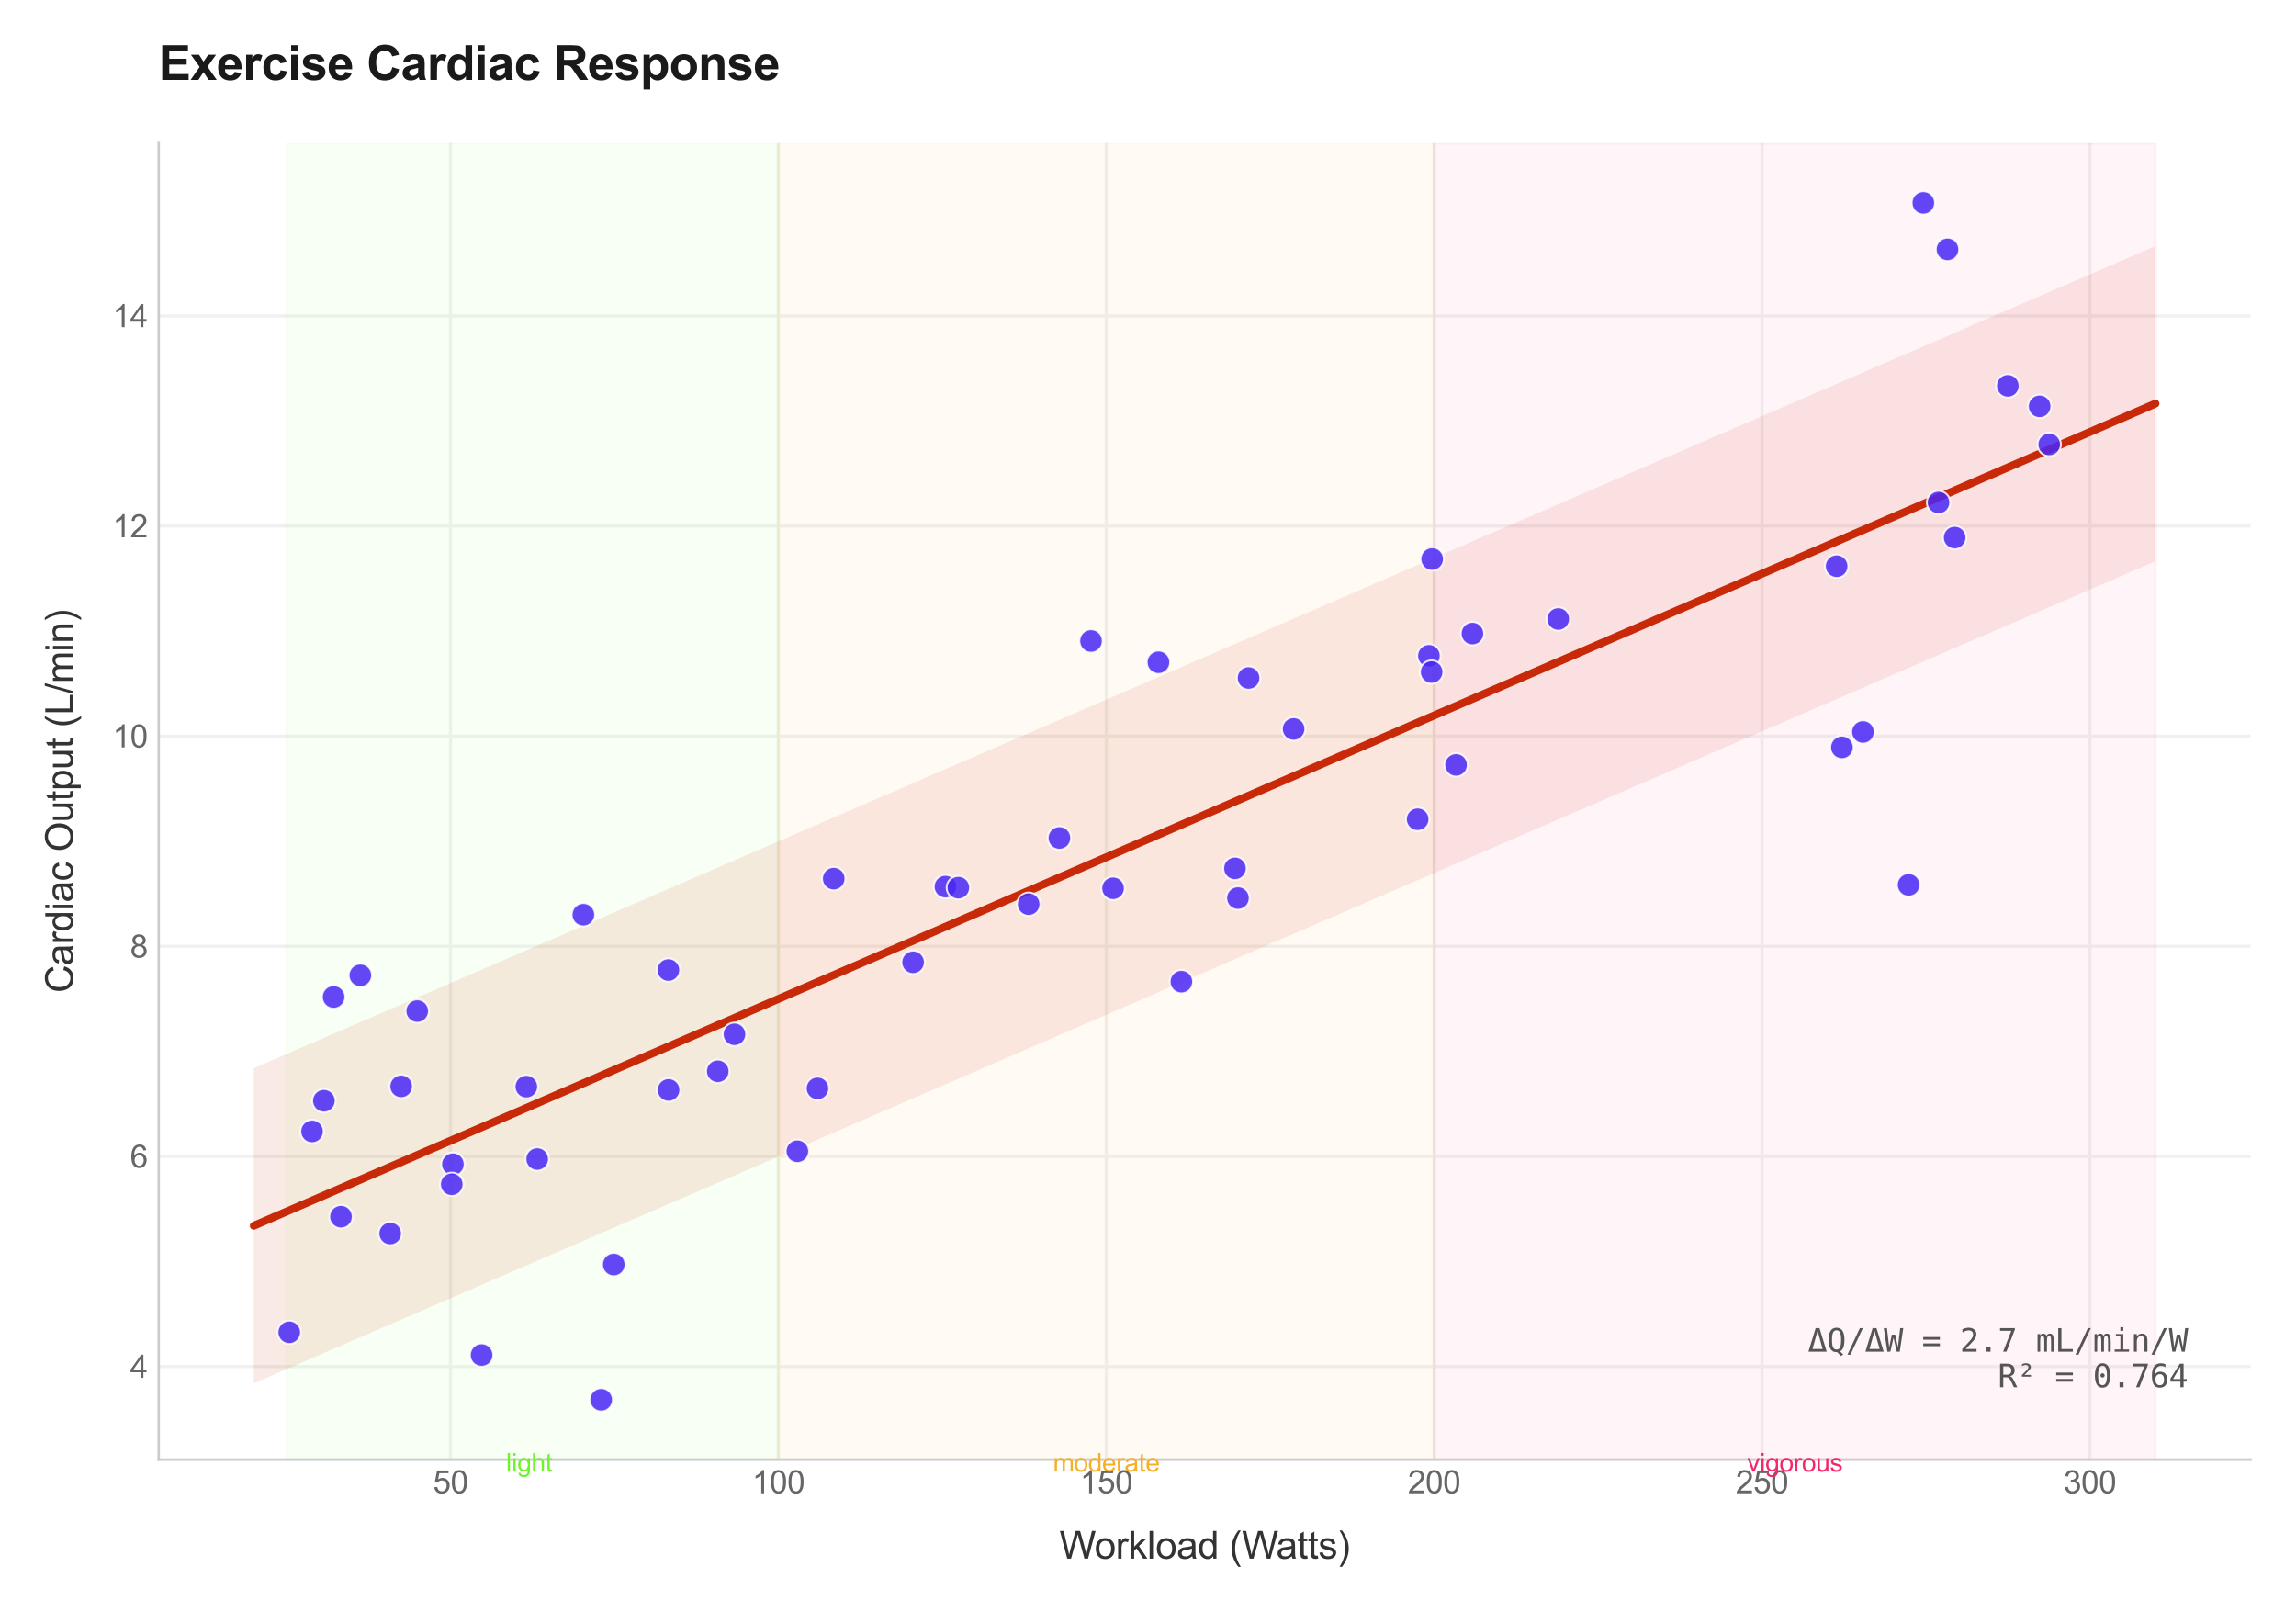<?xml version="1.0" encoding="utf-8" standalone="no"?>
<!DOCTYPE svg PUBLIC "-//W3C//DTD SVG 1.1//EN"
  "http://www.w3.org/Graphics/SVG/1.1/DTD/svg11.dtd">
<svg xmlns:xlink="http://www.w3.org/1999/xlink" viewBox="0 0 727.574 510.79" xmlns="http://www.w3.org/2000/svg" version="1.1">
 <defs>
  <style type="text/css">*{stroke-linejoin: round; stroke-linecap: butt}</style>
 </defs>
 <g id="figure_1">
  <g id="patch_1">
   <path d="M -0 510.79 
L 727.574 510.79 
L 727.574 0 
L -0 0 
z
" style="fill: #ffffff"/>
  </g>
  <g id="axes_1">
   <g id="patch_2">
    <path d="M 50.291 462.483 
L 713.174 462.483 
L 713.174 45.32 
L 50.291 45.32 
z
" style="fill: #ffffff"/>
   </g>
   <g id="matplotlib.axis_1">
    <g id="xtick_1">
     <g id="line2d_1">
      <path d="M 142.762 462.483 
L 142.762 45.32 
" clip-path="url(#p08e739975b)" style="fill: none; stroke: #f0f0f0; stroke-linecap: round"/>
     </g>
     <g id="text_1">
      <!-- 50 -->
      <g style="fill: #666666" transform="translate(137.201 473.141) scale(0.1 -0.1)">
       <defs>
        <path id="ArialMT-35" d="M 266 1200 
L 856 1250 
Q 922 819 1161 601 
Q 1400 384 1738 384 
Q 2144 384 2425 690 
Q 2706 997 2706 1503 
Q 2706 1984 2436 2262 
Q 2166 2541 1728 2541 
Q 1456 2541 1237 2417 
Q 1019 2294 894 2097 
L 366 2166 
L 809 4519 
L 3088 4519 
L 3088 3981 
L 1259 3981 
L 1013 2750 
Q 1425 3038 1878 3038 
Q 2478 3038 2890 2622 
Q 3303 2206 3303 1553 
Q 3303 931 2941 478 
Q 2500 -78 1738 -78 
Q 1113 -78 717 272 
Q 322 622 266 1200 
z
" transform="scale(0.016)"/>
        <path id="ArialMT-30" d="M 266 2259 
Q 266 3072 433 3567 
Q 600 4063 929 4331 
Q 1259 4600 1759 4600 
Q 2128 4600 2406 4451 
Q 2684 4303 2865 4023 
Q 3047 3744 3150 3342 
Q 3253 2941 3253 2259 
Q 3253 1453 3087 958 
Q 2922 463 2592 192 
Q 2263 -78 1759 -78 
Q 1097 -78 719 397 
Q 266 969 266 2259 
z
M 844 2259 
Q 844 1131 1108 757 
Q 1372 384 1759 384 
Q 2147 384 2411 759 
Q 2675 1134 2675 2259 
Q 2675 3391 2411 3762 
Q 2147 4134 1753 4134 
Q 1366 4134 1134 3806 
Q 844 3388 844 2259 
z
" transform="scale(0.016)"/>
       </defs>
       <use xlink:href="#ArialMT-35"/>
       <use xlink:href="#ArialMT-30" transform="translate(55.615 0)"/>
      </g>
     </g>
    </g>
    <g id="xtick_2">
     <g id="line2d_2">
      <path d="M 246.662 462.483 
L 246.662 45.32 
" clip-path="url(#p08e739975b)" style="fill: none; stroke: #f0f0f0; stroke-linecap: round"/>
     </g>
     <g id="text_2">
      <!-- 100 -->
      <g style="fill: #666666" transform="translate(238.321 473.141) scale(0.1 -0.1)">
       <defs>
        <path id="ArialMT-31" d="M 2384 0 
L 1822 0 
L 1822 3584 
Q 1619 3391 1289 3197 
Q 959 3003 697 2906 
L 697 3450 
Q 1169 3672 1522 3987 
Q 1875 4303 2022 4600 
L 2384 4600 
L 2384 0 
z
" transform="scale(0.016)"/>
       </defs>
       <use xlink:href="#ArialMT-31"/>
       <use xlink:href="#ArialMT-30" transform="translate(55.615 0)"/>
       <use xlink:href="#ArialMT-30" transform="translate(111.23 0)"/>
      </g>
     </g>
    </g>
    <g id="xtick_3">
     <g id="line2d_3">
      <path d="M 350.562 462.483 
L 350.562 45.32 
" clip-path="url(#p08e739975b)" style="fill: none; stroke: #f0f0f0; stroke-linecap: round"/>
     </g>
     <g id="text_3">
      <!-- 150 -->
      <g style="fill: #666666" transform="translate(342.221 473.141) scale(0.1 -0.1)">
       <use xlink:href="#ArialMT-31"/>
       <use xlink:href="#ArialMT-35" transform="translate(55.615 0)"/>
       <use xlink:href="#ArialMT-30" transform="translate(111.23 0)"/>
      </g>
     </g>
    </g>
    <g id="xtick_4">
     <g id="line2d_4">
      <path d="M 454.463 462.483 
L 454.463 45.32 
" clip-path="url(#p08e739975b)" style="fill: none; stroke: #f0f0f0; stroke-linecap: round"/>
     </g>
     <g id="text_4">
      <!-- 200 -->
      <g style="fill: #666666" transform="translate(446.121 473.141) scale(0.1 -0.1)">
       <defs>
        <path id="ArialMT-32" d="M 3222 541 
L 3222 0 
L 194 0 
Q 188 203 259 391 
Q 375 700 629 1000 
Q 884 1300 1366 1694 
Q 2113 2306 2375 2664 
Q 2638 3022 2638 3341 
Q 2638 3675 2398 3904 
Q 2159 4134 1775 4134 
Q 1369 4134 1125 3890 
Q 881 3647 878 3216 
L 300 3275 
Q 359 3922 746 4261 
Q 1134 4600 1788 4600 
Q 2447 4600 2831 4234 
Q 3216 3869 3216 3328 
Q 3216 3053 3103 2787 
Q 2991 2522 2730 2228 
Q 2469 1934 1863 1422 
Q 1356 997 1212 845 
Q 1069 694 975 541 
L 3222 541 
z
" transform="scale(0.016)"/>
       </defs>
       <use xlink:href="#ArialMT-32"/>
       <use xlink:href="#ArialMT-30" transform="translate(55.615 0)"/>
       <use xlink:href="#ArialMT-30" transform="translate(111.23 0)"/>
      </g>
     </g>
    </g>
    <g id="xtick_5">
     <g id="line2d_5">
      <path d="M 558.363 462.483 
L 558.363 45.32 
" clip-path="url(#p08e739975b)" style="fill: none; stroke: #f0f0f0; stroke-linecap: round"/>
     </g>
     <g id="text_5">
      <!-- 250 -->
      <g style="fill: #666666" transform="translate(550.022 473.141) scale(0.1 -0.1)">
       <use xlink:href="#ArialMT-32"/>
       <use xlink:href="#ArialMT-35" transform="translate(55.615 0)"/>
       <use xlink:href="#ArialMT-30" transform="translate(111.23 0)"/>
      </g>
     </g>
    </g>
    <g id="xtick_6">
     <g id="line2d_6">
      <path d="M 662.263 462.483 
L 662.263 45.32 
" clip-path="url(#p08e739975b)" style="fill: none; stroke: #f0f0f0; stroke-linecap: round"/>
     </g>
     <g id="text_6">
      <!-- 300 -->
      <g style="fill: #666666" transform="translate(653.922 473.141) scale(0.1 -0.1)">
       <defs>
        <path id="ArialMT-33" d="M 269 1209 
L 831 1284 
Q 928 806 1161 595 
Q 1394 384 1728 384 
Q 2125 384 2398 659 
Q 2672 934 2672 1341 
Q 2672 1728 2419 1979 
Q 2166 2231 1775 2231 
Q 1616 2231 1378 2169 
L 1441 2663 
Q 1497 2656 1531 2656 
Q 1891 2656 2178 2843 
Q 2466 3031 2466 3422 
Q 2466 3731 2256 3934 
Q 2047 4138 1716 4138 
Q 1388 4138 1169 3931 
Q 950 3725 888 3313 
L 325 3413 
Q 428 3978 793 4289 
Q 1159 4600 1703 4600 
Q 2078 4600 2393 4439 
Q 2709 4278 2876 4000 
Q 3044 3722 3044 3409 
Q 3044 3113 2884 2869 
Q 2725 2625 2413 2481 
Q 2819 2388 3044 2092 
Q 3269 1797 3269 1353 
Q 3269 753 2831 336 
Q 2394 -81 1725 -81 
Q 1122 -81 723 278 
Q 325 638 269 1209 
z
" transform="scale(0.016)"/>
       </defs>
       <use xlink:href="#ArialMT-33"/>
       <use xlink:href="#ArialMT-30" transform="translate(55.615 0)"/>
       <use xlink:href="#ArialMT-30" transform="translate(111.23 0)"/>
      </g>
     </g>
    </g>
    <g id="text_7">
     <!-- Workload (Watts) -->
     <g style="fill: #333333" transform="translate(335.726 493.864) scale(0.12 -0.12)">
      <defs>
       <path id="ArialMT-57" d="M 1294 0 
L 78 4581 
L 700 4581 
L 1397 1578 
Q 1509 1106 1591 641 
Q 1766 1375 1797 1488 
L 2669 4581 
L 3400 4581 
L 4056 2263 
Q 4303 1400 4413 641 
Q 4500 1075 4641 1638 
L 5359 4581 
L 5969 4581 
L 4713 0 
L 4128 0 
L 3163 3491 
Q 3041 3928 3019 4028 
Q 2947 3713 2884 3491 
L 1913 0 
L 1294 0 
z
" transform="scale(0.016)"/>
       <path id="ArialMT-6f" d="M 213 1659 
Q 213 2581 725 3025 
Q 1153 3394 1769 3394 
Q 2453 3394 2887 2945 
Q 3322 2497 3322 1706 
Q 3322 1066 3130 698 
Q 2938 331 2570 128 
Q 2203 -75 1769 -75 
Q 1072 -75 642 372 
Q 213 819 213 1659 
z
M 791 1659 
Q 791 1022 1069 705 
Q 1347 388 1769 388 
Q 2188 388 2466 706 
Q 2744 1025 2744 1678 
Q 2744 2294 2464 2611 
Q 2184 2928 1769 2928 
Q 1347 2928 1069 2612 
Q 791 2297 791 1659 
z
" transform="scale(0.016)"/>
       <path id="ArialMT-72" d="M 416 0 
L 416 3319 
L 922 3319 
L 922 2816 
Q 1116 3169 1280 3281 
Q 1444 3394 1641 3394 
Q 1925 3394 2219 3213 
L 2025 2691 
Q 1819 2813 1613 2813 
Q 1428 2813 1281 2702 
Q 1134 2591 1072 2394 
Q 978 2094 978 1738 
L 978 0 
L 416 0 
z
" transform="scale(0.016)"/>
       <path id="ArialMT-6b" d="M 425 0 
L 425 4581 
L 988 4581 
L 988 1969 
L 2319 3319 
L 3047 3319 
L 1778 2088 
L 3175 0 
L 2481 0 
L 1384 1697 
L 988 1316 
L 988 0 
L 425 0 
z
" transform="scale(0.016)"/>
       <path id="ArialMT-6c" d="M 409 0 
L 409 4581 
L 972 4581 
L 972 0 
L 409 0 
z
" transform="scale(0.016)"/>
       <path id="ArialMT-61" d="M 2588 409 
Q 2275 144 1986 34 
Q 1697 -75 1366 -75 
Q 819 -75 525 192 
Q 231 459 231 875 
Q 231 1119 342 1320 
Q 453 1522 633 1644 
Q 813 1766 1038 1828 
Q 1203 1872 1538 1913 
Q 2219 1994 2541 2106 
Q 2544 2222 2544 2253 
Q 2544 2597 2384 2738 
Q 2169 2928 1744 2928 
Q 1347 2928 1158 2789 
Q 969 2650 878 2297 
L 328 2372 
Q 403 2725 575 2942 
Q 747 3159 1072 3276 
Q 1397 3394 1825 3394 
Q 2250 3394 2515 3294 
Q 2781 3194 2906 3042 
Q 3031 2891 3081 2659 
Q 3109 2516 3109 2141 
L 3109 1391 
Q 3109 606 3145 398 
Q 3181 191 3288 0 
L 2700 0 
Q 2613 175 2588 409 
z
M 2541 1666 
Q 2234 1541 1622 1453 
Q 1275 1403 1131 1340 
Q 988 1278 909 1158 
Q 831 1038 831 891 
Q 831 666 1001 516 
Q 1172 366 1500 366 
Q 1825 366 2078 508 
Q 2331 650 2450 897 
Q 2541 1088 2541 1459 
L 2541 1666 
z
" transform="scale(0.016)"/>
       <path id="ArialMT-64" d="M 2575 0 
L 2575 419 
Q 2259 -75 1647 -75 
Q 1250 -75 917 144 
Q 584 363 401 755 
Q 219 1147 219 1656 
Q 219 2153 384 2558 
Q 550 2963 881 3178 
Q 1213 3394 1622 3394 
Q 1922 3394 2156 3267 
Q 2391 3141 2538 2938 
L 2538 4581 
L 3097 4581 
L 3097 0 
L 2575 0 
z
M 797 1656 
Q 797 1019 1065 703 
Q 1334 388 1700 388 
Q 2069 388 2326 689 
Q 2584 991 2584 1609 
Q 2584 2291 2321 2609 
Q 2059 2928 1675 2928 
Q 1300 2928 1048 2622 
Q 797 2316 797 1656 
z
" transform="scale(0.016)"/>
       <path id="ArialMT-20" transform="scale(0.016)"/>
       <path id="ArialMT-28" d="M 1497 -1347 
Q 1031 -759 709 28 
Q 388 816 388 1659 
Q 388 2403 628 3084 
Q 909 3875 1497 4659 
L 1900 4659 
Q 1522 4009 1400 3731 
Q 1209 3300 1100 2831 
Q 966 2247 966 1656 
Q 966 153 1900 -1347 
L 1497 -1347 
z
" transform="scale(0.016)"/>
       <path id="ArialMT-74" d="M 1650 503 
L 1731 6 
Q 1494 -44 1306 -44 
Q 1000 -44 831 53 
Q 663 150 594 308 
Q 525 466 525 972 
L 525 2881 
L 113 2881 
L 113 3319 
L 525 3319 
L 525 4141 
L 1084 4478 
L 1084 3319 
L 1650 3319 
L 1650 2881 
L 1084 2881 
L 1084 941 
Q 1084 700 1114 631 
Q 1144 563 1211 522 
Q 1278 481 1403 481 
Q 1497 481 1650 503 
z
" transform="scale(0.016)"/>
       <path id="ArialMT-73" d="M 197 991 
L 753 1078 
Q 800 744 1014 566 
Q 1228 388 1613 388 
Q 2000 388 2187 545 
Q 2375 703 2375 916 
Q 2375 1106 2209 1216 
Q 2094 1291 1634 1406 
Q 1016 1563 777 1677 
Q 538 1791 414 1992 
Q 291 2194 291 2438 
Q 291 2659 392 2848 
Q 494 3038 669 3163 
Q 800 3259 1026 3326 
Q 1253 3394 1513 3394 
Q 1903 3394 2198 3281 
Q 2494 3169 2634 2976 
Q 2775 2784 2828 2463 
L 2278 2388 
Q 2241 2644 2061 2787 
Q 1881 2931 1553 2931 
Q 1166 2931 1000 2803 
Q 834 2675 834 2503 
Q 834 2394 903 2306 
Q 972 2216 1119 2156 
Q 1203 2125 1616 2013 
Q 2213 1853 2448 1751 
Q 2684 1650 2818 1456 
Q 2953 1263 2953 975 
Q 2953 694 2789 445 
Q 2625 197 2315 61 
Q 2006 -75 1616 -75 
Q 969 -75 630 194 
Q 291 463 197 991 
z
" transform="scale(0.016)"/>
       <path id="ArialMT-29" d="M 791 -1347 
L 388 -1347 
Q 1322 153 1322 1656 
Q 1322 2244 1188 2822 
Q 1081 3291 891 3722 
Q 769 4003 388 4659 
L 791 4659 
Q 1378 3875 1659 3084 
Q 1900 2403 1900 1659 
Q 1900 816 1576 28 
Q 1253 -759 791 -1347 
z
" transform="scale(0.016)"/>
      </defs>
      <use xlink:href="#ArialMT-57"/>
      <use xlink:href="#ArialMT-6f" transform="translate(92.635 0)"/>
      <use xlink:href="#ArialMT-72" transform="translate(148.25 0)"/>
      <use xlink:href="#ArialMT-6b" transform="translate(181.551 0)"/>
      <use xlink:href="#ArialMT-6c" transform="translate(231.551 0)"/>
      <use xlink:href="#ArialMT-6f" transform="translate(253.768 0)"/>
      <use xlink:href="#ArialMT-61" transform="translate(309.383 0)"/>
      <use xlink:href="#ArialMT-64" transform="translate(364.998 0)"/>
      <use xlink:href="#ArialMT-20" transform="translate(420.613 0)"/>
      <use xlink:href="#ArialMT-28" transform="translate(448.396 0)"/>
      <use xlink:href="#ArialMT-57" transform="translate(481.697 0)"/>
      <use xlink:href="#ArialMT-61" transform="translate(572.332 0)"/>
      <use xlink:href="#ArialMT-74" transform="translate(627.947 0)"/>
      <use xlink:href="#ArialMT-74" transform="translate(655.73 0)"/>
      <use xlink:href="#ArialMT-73" transform="translate(683.514 0)"/>
      <use xlink:href="#ArialMT-29" transform="translate(733.514 0)"/>
     </g>
    </g>
   </g>
   <g id="matplotlib.axis_2">
    <g id="ytick_1">
     <g id="line2d_7">
      <path d="M 50.291 432.984 
L 713.174 432.984 
" clip-path="url(#p08e739975b)" style="fill: none; stroke: #f0f0f0; stroke-linecap: round"/>
     </g>
     <g id="text_8">
      <!-- 4 -->
      <g style="fill: #666666" transform="translate(41.23 436.563) scale(0.1 -0.1)">
       <defs>
        <path id="ArialMT-34" d="M 2069 0 
L 2069 1097 
L 81 1097 
L 81 1613 
L 2172 4581 
L 2631 4581 
L 2631 1613 
L 3250 1613 
L 3250 1097 
L 2631 1097 
L 2631 0 
L 2069 0 
z
M 2069 1613 
L 2069 3678 
L 634 1613 
L 2069 1613 
z
" transform="scale(0.016)"/>
       </defs>
       <use xlink:href="#ArialMT-34"/>
      </g>
     </g>
    </g>
    <g id="ytick_2">
     <g id="line2d_8">
      <path d="M 50.291 366.406 
L 713.174 366.406 
" clip-path="url(#p08e739975b)" style="fill: none; stroke: #f0f0f0; stroke-linecap: round"/>
     </g>
     <g id="text_9">
      <!-- 6 -->
      <g style="fill: #666666" transform="translate(41.23 369.985) scale(0.1 -0.1)">
       <defs>
        <path id="ArialMT-36" d="M 3184 3459 
L 2625 3416 
Q 2550 3747 2413 3897 
Q 2184 4138 1850 4138 
Q 1581 4138 1378 3988 
Q 1113 3794 959 3422 
Q 806 3050 800 2363 
Q 1003 2672 1297 2822 
Q 1591 2972 1913 2972 
Q 2475 2972 2870 2558 
Q 3266 2144 3266 1488 
Q 3266 1056 3080 686 
Q 2894 316 2569 119 
Q 2244 -78 1831 -78 
Q 1128 -78 684 439 
Q 241 956 241 2144 
Q 241 3472 731 4075 
Q 1159 4600 1884 4600 
Q 2425 4600 2770 4297 
Q 3116 3994 3184 3459 
z
M 888 1484 
Q 888 1194 1011 928 
Q 1134 663 1356 523 
Q 1578 384 1822 384 
Q 2178 384 2434 671 
Q 2691 959 2691 1453 
Q 2691 1928 2437 2201 
Q 2184 2475 1800 2475 
Q 1419 2475 1153 2201 
Q 888 1928 888 1484 
z
" transform="scale(0.016)"/>
       </defs>
       <use xlink:href="#ArialMT-36"/>
      </g>
     </g>
    </g>
    <g id="ytick_3">
     <g id="line2d_9">
      <path d="M 50.291 299.828 
L 713.174 299.828 
" clip-path="url(#p08e739975b)" style="fill: none; stroke: #f0f0f0; stroke-linecap: round"/>
     </g>
     <g id="text_10">
      <!-- 8 -->
      <g style="fill: #666666" transform="translate(41.23 303.407) scale(0.1 -0.1)">
       <defs>
        <path id="ArialMT-38" d="M 1131 2484 
Q 781 2613 612 2850 
Q 444 3088 444 3419 
Q 444 3919 803 4259 
Q 1163 4600 1759 4600 
Q 2359 4600 2725 4251 
Q 3091 3903 3091 3403 
Q 3091 3084 2923 2848 
Q 2756 2613 2416 2484 
Q 2838 2347 3058 2040 
Q 3278 1734 3278 1309 
Q 3278 722 2862 322 
Q 2447 -78 1769 -78 
Q 1091 -78 675 323 
Q 259 725 259 1325 
Q 259 1772 486 2073 
Q 713 2375 1131 2484 
z
M 1019 3438 
Q 1019 3113 1228 2906 
Q 1438 2700 1772 2700 
Q 2097 2700 2305 2904 
Q 2513 3109 2513 3406 
Q 2513 3716 2298 3927 
Q 2084 4138 1766 4138 
Q 1444 4138 1231 3931 
Q 1019 3725 1019 3438 
z
M 838 1322 
Q 838 1081 952 856 
Q 1066 631 1291 507 
Q 1516 384 1775 384 
Q 2178 384 2440 643 
Q 2703 903 2703 1303 
Q 2703 1709 2433 1975 
Q 2163 2241 1756 2241 
Q 1359 2241 1098 1978 
Q 838 1716 838 1322 
z
" transform="scale(0.016)"/>
       </defs>
       <use xlink:href="#ArialMT-38"/>
      </g>
     </g>
    </g>
    <g id="ytick_4">
     <g id="line2d_10">
      <path d="M 50.291 233.25 
L 713.174 233.25 
" clip-path="url(#p08e739975b)" style="fill: none; stroke: #f0f0f0; stroke-linecap: round"/>
     </g>
     <g id="text_11">
      <!-- 10 -->
      <g style="fill: #666666" transform="translate(35.669 236.829) scale(0.1 -0.1)">
       <use xlink:href="#ArialMT-31"/>
       <use xlink:href="#ArialMT-30" transform="translate(55.615 0)"/>
      </g>
     </g>
    </g>
    <g id="ytick_5">
     <g id="line2d_11">
      <path d="M 50.291 166.672 
L 713.174 166.672 
" clip-path="url(#p08e739975b)" style="fill: none; stroke: #f0f0f0; stroke-linecap: round"/>
     </g>
     <g id="text_12">
      <!-- 12 -->
      <g style="fill: #666666" transform="translate(35.669 170.251) scale(0.1 -0.1)">
       <use xlink:href="#ArialMT-31"/>
       <use xlink:href="#ArialMT-32" transform="translate(55.615 0)"/>
      </g>
     </g>
    </g>
    <g id="ytick_6">
     <g id="line2d_12">
      <path d="M 50.291 100.094 
L 713.174 100.094 
" clip-path="url(#p08e739975b)" style="fill: none; stroke: #f0f0f0; stroke-linecap: round"/>
     </g>
     <g id="text_13">
      <!-- 14 -->
      <g style="fill: #666666" transform="translate(35.669 103.673) scale(0.1 -0.1)">
       <use xlink:href="#ArialMT-31"/>
       <use xlink:href="#ArialMT-34" transform="translate(55.615 0)"/>
      </g>
     </g>
    </g>
    <g id="text_14">
     <!-- Cardiac Output (L/min) -->
     <g style="fill: #333333" transform="translate(23.143 314.586) rotate(-90) scale(0.12 -0.12)">
      <defs>
       <path id="ArialMT-43" d="M 3763 1606 
L 4369 1453 
Q 4178 706 3683 314 
Q 3188 -78 2472 -78 
Q 1731 -78 1267 223 
Q 803 525 561 1097 
Q 319 1669 319 2325 
Q 319 3041 592 3573 
Q 866 4106 1370 4382 
Q 1875 4659 2481 4659 
Q 3169 4659 3637 4309 
Q 4106 3959 4291 3325 
L 3694 3184 
Q 3534 3684 3231 3912 
Q 2928 4141 2469 4141 
Q 1941 4141 1586 3887 
Q 1231 3634 1087 3207 
Q 944 2781 944 2328 
Q 944 1744 1114 1308 
Q 1284 872 1643 656 
Q 2003 441 2422 441 
Q 2931 441 3284 734 
Q 3638 1028 3763 1606 
z
" transform="scale(0.016)"/>
       <path id="ArialMT-69" d="M 425 3934 
L 425 4581 
L 988 4581 
L 988 3934 
L 425 3934 
z
M 425 0 
L 425 3319 
L 988 3319 
L 988 0 
L 425 0 
z
" transform="scale(0.016)"/>
       <path id="ArialMT-63" d="M 2588 1216 
L 3141 1144 
Q 3050 572 2676 248 
Q 2303 -75 1759 -75 
Q 1078 -75 664 370 
Q 250 816 250 1647 
Q 250 2184 428 2587 
Q 606 2991 970 3192 
Q 1334 3394 1763 3394 
Q 2303 3394 2647 3120 
Q 2991 2847 3088 2344 
L 2541 2259 
Q 2463 2594 2264 2762 
Q 2066 2931 1784 2931 
Q 1359 2931 1093 2626 
Q 828 2322 828 1663 
Q 828 994 1084 691 
Q 1341 388 1753 388 
Q 2084 388 2306 591 
Q 2528 794 2588 1216 
z
" transform="scale(0.016)"/>
       <path id="ArialMT-4f" d="M 309 2231 
Q 309 3372 921 4017 
Q 1534 4663 2503 4663 
Q 3138 4663 3647 4359 
Q 4156 4056 4423 3514 
Q 4691 2972 4691 2284 
Q 4691 1588 4409 1038 
Q 4128 488 3612 205 
Q 3097 -78 2500 -78 
Q 1853 -78 1343 234 
Q 834 547 571 1087 
Q 309 1628 309 2231 
z
M 934 2222 
Q 934 1394 1379 917 
Q 1825 441 2497 441 
Q 3181 441 3623 922 
Q 4066 1403 4066 2288 
Q 4066 2847 3877 3264 
Q 3688 3681 3323 3911 
Q 2959 4141 2506 4141 
Q 1863 4141 1398 3698 
Q 934 3256 934 2222 
z
" transform="scale(0.016)"/>
       <path id="ArialMT-75" d="M 2597 0 
L 2597 488 
Q 2209 -75 1544 -75 
Q 1250 -75 995 37 
Q 741 150 617 320 
Q 494 491 444 738 
Q 409 903 409 1263 
L 409 3319 
L 972 3319 
L 972 1478 
Q 972 1038 1006 884 
Q 1059 663 1231 536 
Q 1403 409 1656 409 
Q 1909 409 2131 539 
Q 2353 669 2445 892 
Q 2538 1116 2538 1541 
L 2538 3319 
L 3100 3319 
L 3100 0 
L 2597 0 
z
" transform="scale(0.016)"/>
       <path id="ArialMT-70" d="M 422 -1272 
L 422 3319 
L 934 3319 
L 934 2888 
Q 1116 3141 1344 3267 
Q 1572 3394 1897 3394 
Q 2322 3394 2647 3175 
Q 2972 2956 3137 2557 
Q 3303 2159 3303 1684 
Q 3303 1175 3120 767 
Q 2938 359 2589 142 
Q 2241 -75 1856 -75 
Q 1575 -75 1351 44 
Q 1128 163 984 344 
L 984 -1272 
L 422 -1272 
z
M 931 1641 
Q 931 1000 1190 694 
Q 1450 388 1819 388 
Q 2194 388 2461 705 
Q 2728 1022 2728 1688 
Q 2728 2322 2467 2637 
Q 2206 2953 1844 2953 
Q 1484 2953 1207 2617 
Q 931 2281 931 1641 
z
" transform="scale(0.016)"/>
       <path id="ArialMT-4c" d="M 469 0 
L 469 4581 
L 1075 4581 
L 1075 541 
L 3331 541 
L 3331 0 
L 469 0 
z
" transform="scale(0.016)"/>
       <path id="ArialMT-2f" d="M 0 -78 
L 1328 4659 
L 1778 4659 
L 453 -78 
L 0 -78 
z
" transform="scale(0.016)"/>
       <path id="ArialMT-6d" d="M 422 0 
L 422 3319 
L 925 3319 
L 925 2853 
Q 1081 3097 1340 3245 
Q 1600 3394 1931 3394 
Q 2300 3394 2536 3241 
Q 2772 3088 2869 2813 
Q 3263 3394 3894 3394 
Q 4388 3394 4653 3120 
Q 4919 2847 4919 2278 
L 4919 0 
L 4359 0 
L 4359 2091 
Q 4359 2428 4304 2576 
Q 4250 2725 4106 2815 
Q 3963 2906 3769 2906 
Q 3419 2906 3187 2673 
Q 2956 2441 2956 1928 
L 2956 0 
L 2394 0 
L 2394 2156 
Q 2394 2531 2256 2718 
Q 2119 2906 1806 2906 
Q 1569 2906 1367 2781 
Q 1166 2656 1075 2415 
Q 984 2175 984 1722 
L 984 0 
L 422 0 
z
" transform="scale(0.016)"/>
       <path id="ArialMT-6e" d="M 422 0 
L 422 3319 
L 928 3319 
L 928 2847 
Q 1294 3394 1984 3394 
Q 2284 3394 2536 3286 
Q 2788 3178 2913 3003 
Q 3038 2828 3088 2588 
Q 3119 2431 3119 2041 
L 3119 0 
L 2556 0 
L 2556 2019 
Q 2556 2363 2490 2533 
Q 2425 2703 2258 2804 
Q 2091 2906 1866 2906 
Q 1506 2906 1245 2678 
Q 984 2450 984 1813 
L 984 0 
L 422 0 
z
" transform="scale(0.016)"/>
      </defs>
      <use xlink:href="#ArialMT-43"/>
      <use xlink:href="#ArialMT-61" transform="translate(72.217 0)"/>
      <use xlink:href="#ArialMT-72" transform="translate(127.832 0)"/>
      <use xlink:href="#ArialMT-64" transform="translate(161.133 0)"/>
      <use xlink:href="#ArialMT-69" transform="translate(216.748 0)"/>
      <use xlink:href="#ArialMT-61" transform="translate(238.965 0)"/>
      <use xlink:href="#ArialMT-63" transform="translate(294.58 0)"/>
      <use xlink:href="#ArialMT-20" transform="translate(344.58 0)"/>
      <use xlink:href="#ArialMT-4f" transform="translate(372.363 0)"/>
      <use xlink:href="#ArialMT-75" transform="translate(450.146 0)"/>
      <use xlink:href="#ArialMT-74" transform="translate(505.762 0)"/>
      <use xlink:href="#ArialMT-70" transform="translate(533.545 0)"/>
      <use xlink:href="#ArialMT-75" transform="translate(589.16 0)"/>
      <use xlink:href="#ArialMT-74" transform="translate(644.775 0)"/>
      <use xlink:href="#ArialMT-20" transform="translate(672.559 0)"/>
      <use xlink:href="#ArialMT-28" transform="translate(700.342 0)"/>
      <use xlink:href="#ArialMT-4c" transform="translate(733.643 0)"/>
      <use xlink:href="#ArialMT-2f" transform="translate(789.258 0)"/>
      <use xlink:href="#ArialMT-6d" transform="translate(817.041 0)"/>
      <use xlink:href="#ArialMT-69" transform="translate(900.342 0)"/>
      <use xlink:href="#ArialMT-6e" transform="translate(922.559 0)"/>
      <use xlink:href="#ArialMT-29" transform="translate(978.174 0)"/>
     </g>
    </g>
   </g>
   <g id="patch_3">
    <path d="M 90.812 462.483 
L 246.662 462.483 
L 246.662 45.32 
L 90.812 45.32 
z
" clip-path="url(#p08e739975b)" style="fill: #6cf527; opacity: 0.05; stroke: #6cf527; stroke-linejoin: miter"/>
   </g>
   <g id="patch_4">
    <path d="M 246.662 462.483 
L 454.463 462.483 
L 454.463 45.32 
L 246.662 45.32 
z
" clip-path="url(#p08e739975b)" style="fill: #f5b027; opacity: 0.05; stroke: #f5b027; stroke-linejoin: miter"/>
   </g>
   <g id="patch_5">
    <path d="M 454.463 462.483 
L 683.043 462.483 
L 683.043 45.32 
L 454.463 45.32 
z
" clip-path="url(#p08e739975b)" style="fill: #f5276c; opacity: 0.05; stroke: #f5276c; stroke-linejoin: miter"/>
   </g>
   <g id="FillBetweenPolyCollection_1">
    <defs>
     <path id="m111c01f9ea" d="M 80.422 -172.353 
L 80.422 -72.486 
L 86.509 -75.117 
L 92.596 -77.748 
L 98.683 -80.379 
L 104.77 -83.01 
L 110.857 -85.642 
L 116.944 -88.273 
L 123.031 -90.904 
L 129.118 -93.535 
L 135.205 -96.166 
L 141.293 -98.798 
L 147.38 -101.429 
L 153.467 -104.06 
L 159.554 -106.691 
L 165.641 -109.322 
L 171.728 -111.953 
L 177.815 -114.585 
L 183.902 -117.216 
L 189.989 -119.847 
L 196.076 -122.478 
L 202.163 -125.109 
L 208.251 -127.741 
L 214.338 -130.372 
L 220.425 -133.003 
L 226.512 -135.634 
L 232.599 -138.265 
L 238.686 -140.897 
L 244.773 -143.528 
L 250.86 -146.159 
L 256.947 -148.79 
L 263.034 -151.421 
L 269.121 -154.052 
L 275.208 -156.684 
L 281.296 -159.315 
L 287.383 -161.946 
L 293.47 -164.577 
L 299.557 -167.208 
L 305.644 -169.84 
L 311.731 -172.471 
L 317.818 -175.102 
L 323.905 -177.733 
L 329.992 -180.364 
L 336.079 -182.996 
L 342.166 -185.627 
L 348.254 -188.258 
L 354.341 -190.889 
L 360.428 -193.52 
L 366.515 -196.152 
L 372.602 -198.783 
L 378.689 -201.414 
L 384.776 -204.045 
L 390.863 -206.676 
L 396.95 -209.307 
L 403.037 -211.939 
L 409.124 -214.57 
L 415.211 -217.201 
L 421.299 -219.832 
L 427.386 -222.463 
L 433.473 -225.095 
L 439.56 -227.726 
L 445.647 -230.357 
L 451.734 -232.988 
L 457.821 -235.619 
L 463.908 -238.251 
L 469.995 -240.882 
L 476.082 -243.513 
L 482.169 -246.144 
L 488.257 -248.775 
L 494.344 -251.406 
L 500.431 -254.038 
L 506.518 -256.669 
L 512.605 -259.3 
L 518.692 -261.931 
L 524.779 -264.562 
L 530.866 -267.194 
L 536.953 -269.825 
L 543.04 -272.456 
L 549.127 -275.087 
L 555.214 -277.718 
L 561.302 -280.35 
L 567.389 -282.981 
L 573.476 -285.612 
L 579.563 -288.243 
L 585.65 -290.874 
L 591.737 -293.506 
L 597.824 -296.137 
L 603.911 -298.768 
L 609.998 -301.399 
L 616.085 -304.03 
L 622.172 -306.661 
L 628.26 -309.293 
L 634.347 -311.924 
L 640.434 -314.555 
L 646.521 -317.186 
L 652.608 -319.817 
L 658.695 -322.449 
L 664.782 -325.08 
L 670.869 -327.711 
L 676.956 -330.342 
L 683.043 -332.973 
L 683.043 -432.84 
L 683.043 -432.84 
L 676.956 -430.209 
L 670.869 -427.578 
L 664.782 -424.947 
L 658.695 -422.316 
L 652.608 -419.684 
L 646.521 -417.053 
L 640.434 -414.422 
L 634.347 -411.791 
L 628.26 -409.16 
L 622.172 -406.528 
L 616.085 -403.897 
L 609.998 -401.266 
L 603.911 -398.635 
L 597.824 -396.004 
L 591.737 -393.372 
L 585.65 -390.741 
L 579.563 -388.11 
L 573.476 -385.479 
L 567.389 -382.848 
L 561.302 -380.217 
L 555.214 -377.585 
L 549.127 -374.954 
L 543.04 -372.323 
L 536.953 -369.692 
L 530.866 -367.061 
L 524.779 -364.429 
L 518.692 -361.798 
L 512.605 -359.167 
L 506.518 -356.536 
L 500.431 -353.905 
L 494.344 -351.273 
L 488.257 -348.642 
L 482.169 -346.011 
L 476.082 -343.38 
L 469.995 -340.749 
L 463.908 -338.118 
L 457.821 -335.486 
L 451.734 -332.855 
L 445.647 -330.224 
L 439.56 -327.593 
L 433.473 -324.962 
L 427.386 -322.33 
L 421.299 -319.699 
L 415.211 -317.068 
L 409.124 -314.437 
L 403.037 -311.806 
L 396.95 -309.174 
L 390.863 -306.543 
L 384.776 -303.912 
L 378.689 -301.281 
L 372.602 -298.65 
L 366.515 -296.018 
L 360.428 -293.387 
L 354.341 -290.756 
L 348.254 -288.125 
L 342.166 -285.494 
L 336.079 -282.863 
L 329.992 -280.231 
L 323.905 -277.6 
L 317.818 -274.969 
L 311.731 -272.338 
L 305.644 -269.707 
L 299.557 -267.075 
L 293.47 -264.444 
L 287.383 -261.813 
L 281.296 -259.182 
L 275.208 -256.551 
L 269.121 -253.919 
L 263.034 -251.288 
L 256.947 -248.657 
L 250.86 -246.026 
L 244.773 -243.395 
L 238.686 -240.764 
L 232.599 -238.132 
L 226.512 -235.501 
L 220.425 -232.87 
L 214.338 -230.239 
L 208.251 -227.608 
L 202.163 -224.976 
L 196.076 -222.345 
L 189.989 -219.714 
L 183.902 -217.083 
L 177.815 -214.452 
L 171.728 -211.82 
L 165.641 -209.189 
L 159.554 -206.558 
L 153.467 -203.927 
L 147.38 -201.296 
L 141.293 -198.665 
L 135.205 -196.033 
L 129.118 -193.402 
L 123.031 -190.771 
L 116.944 -188.14 
L 110.857 -185.509 
L 104.77 -182.877 
L 98.683 -180.246 
L 92.596 -177.615 
L 86.509 -174.984 
L 80.422 -172.353 
z
"/>
    </defs>
    <g clip-path="url(#p08e739975b)">
     <use xlink:href="#m111c01f9ea" x="0" y="510.79" style="fill: #c82909; fill-opacity: 0.1"/>
    </g>
   </g>
   <g id="patch_6">
    <path d="M 50.291 462.483 
L 50.291 45.32 
" style="fill: none; stroke: #cccccc; stroke-width: 0.8; stroke-linejoin: miter; stroke-linecap: square"/>
   </g>
   <g id="patch_7">
    <path d="M 50.291 462.483 
L 713.174 462.483 
" style="fill: none; stroke: #cccccc; stroke-width: 0.8; stroke-linejoin: miter; stroke-linecap: square"/>
   </g>
   <g id="text_15">
    <!-- light -->
    <g style="fill: #6cf527" transform="translate(160.36 466.273) scale(0.08 -0.08)">
     <defs>
      <path id="ArialMT-67" d="M 319 -275 
L 866 -356 
Q 900 -609 1056 -725 
Q 1266 -881 1628 -881 
Q 2019 -881 2231 -725 
Q 2444 -569 2519 -288 
Q 2563 -116 2559 434 
Q 2191 0 1641 0 
Q 956 0 581 494 
Q 206 988 206 1678 
Q 206 2153 378 2554 
Q 550 2956 876 3175 
Q 1203 3394 1644 3394 
Q 2231 3394 2613 2919 
L 2613 3319 
L 3131 3319 
L 3131 450 
Q 3131 -325 2973 -648 
Q 2816 -972 2473 -1159 
Q 2131 -1347 1631 -1347 
Q 1038 -1347 672 -1080 
Q 306 -813 319 -275 
z
M 784 1719 
Q 784 1066 1043 766 
Q 1303 466 1694 466 
Q 2081 466 2343 764 
Q 2606 1063 2606 1700 
Q 2606 2309 2336 2618 
Q 2066 2928 1684 2928 
Q 1309 2928 1046 2623 
Q 784 2319 784 1719 
z
" transform="scale(0.016)"/>
      <path id="ArialMT-68" d="M 422 0 
L 422 4581 
L 984 4581 
L 984 2938 
Q 1378 3394 1978 3394 
Q 2347 3394 2619 3248 
Q 2891 3103 3008 2847 
Q 3125 2591 3125 2103 
L 3125 0 
L 2563 0 
L 2563 2103 
Q 2563 2525 2380 2717 
Q 2197 2909 1863 2909 
Q 1613 2909 1392 2779 
Q 1172 2650 1078 2428 
Q 984 2206 984 1816 
L 984 0 
L 422 0 
z
" transform="scale(0.016)"/>
     </defs>
     <use xlink:href="#ArialMT-6c"/>
     <use xlink:href="#ArialMT-69" transform="translate(22.217 0)"/>
     <use xlink:href="#ArialMT-67" transform="translate(44.434 0)"/>
     <use xlink:href="#ArialMT-68" transform="translate(100.049 0)"/>
     <use xlink:href="#ArialMT-74" transform="translate(155.664 0)"/>
    </g>
   </g>
   <g id="text_16">
    <!-- moderate -->
    <g style="fill: #f5b027" transform="translate(333.666 466.273) scale(0.08 -0.08)">
     <defs>
      <path id="ArialMT-65" d="M 2694 1069 
L 3275 997 
Q 3138 488 2766 206 
Q 2394 -75 1816 -75 
Q 1088 -75 661 373 
Q 234 822 234 1631 
Q 234 2469 665 2931 
Q 1097 3394 1784 3394 
Q 2450 3394 2872 2941 
Q 3294 2488 3294 1666 
Q 3294 1616 3291 1516 
L 816 1516 
Q 847 969 1125 678 
Q 1403 388 1819 388 
Q 2128 388 2347 550 
Q 2566 713 2694 1069 
z
M 847 1978 
L 2700 1978 
Q 2663 2397 2488 2606 
Q 2219 2931 1791 2931 
Q 1403 2931 1139 2672 
Q 875 2413 847 1978 
z
" transform="scale(0.016)"/>
     </defs>
     <use xlink:href="#ArialMT-6d"/>
     <use xlink:href="#ArialMT-6f" transform="translate(83.301 0)"/>
     <use xlink:href="#ArialMT-64" transform="translate(138.916 0)"/>
     <use xlink:href="#ArialMT-65" transform="translate(194.531 0)"/>
     <use xlink:href="#ArialMT-72" transform="translate(250.146 0)"/>
     <use xlink:href="#ArialMT-61" transform="translate(283.447 0)"/>
     <use xlink:href="#ArialMT-74" transform="translate(339.062 0)"/>
     <use xlink:href="#ArialMT-65" transform="translate(366.846 0)"/>
    </g>
   </g>
   <g id="text_17">
    <!-- vigorous -->
    <g style="fill: #f5276c" transform="translate(553.635 466.273) scale(0.08 -0.08)">
     <defs>
      <path id="ArialMT-76" d="M 1344 0 
L 81 3319 
L 675 3319 
L 1388 1331 
Q 1503 1009 1600 663 
Q 1675 925 1809 1294 
L 2547 3319 
L 3125 3319 
L 1869 0 
L 1344 0 
z
" transform="scale(0.016)"/>
     </defs>
     <use xlink:href="#ArialMT-76"/>
     <use xlink:href="#ArialMT-69" transform="translate(50 0)"/>
     <use xlink:href="#ArialMT-67" transform="translate(72.217 0)"/>
     <use xlink:href="#ArialMT-6f" transform="translate(127.832 0)"/>
     <use xlink:href="#ArialMT-72" transform="translate(183.447 0)"/>
     <use xlink:href="#ArialMT-6f" transform="translate(216.748 0)"/>
     <use xlink:href="#ArialMT-75" transform="translate(272.363 0)"/>
     <use xlink:href="#ArialMT-73" transform="translate(327.979 0)"/>
    </g>
   </g>
   <g id="line2d_13">
    <path d="M 80.422 388.371 
L 86.509 385.74 
L 92.596 383.108 
L 98.683 380.477 
L 104.77 377.846 
L 110.857 375.215 
L 116.944 372.584 
L 123.031 369.952 
L 129.118 367.321 
L 135.205 364.69 
L 141.293 362.059 
L 147.38 359.428 
L 153.467 356.796 
L 159.554 354.165 
L 165.641 351.534 
L 171.728 348.903 
L 177.815 346.272 
L 183.902 343.641 
L 189.989 341.009 
L 196.076 338.378 
L 202.163 335.747 
L 208.251 333.116 
L 214.338 330.485 
L 220.425 327.853 
L 226.512 325.222 
L 232.599 322.591 
L 238.686 319.96 
L 244.773 317.329 
L 250.86 314.697 
L 256.947 312.066 
L 263.034 309.435 
L 269.121 306.804 
L 275.208 304.173 
L 281.296 301.541 
L 287.383 298.91 
L 293.47 296.279 
L 299.557 293.648 
L 305.644 291.017 
L 311.731 288.386 
L 317.818 285.754 
L 323.905 283.123 
L 329.992 280.492 
L 336.079 277.861 
L 342.166 275.23 
L 348.254 272.598 
L 354.341 269.967 
L 360.428 267.336 
L 366.515 264.705 
L 372.602 262.074 
L 378.689 259.442 
L 384.776 256.811 
L 390.863 254.18 
L 396.95 251.549 
L 403.037 248.918 
L 409.124 246.287 
L 415.211 243.655 
L 421.299 241.024 
L 427.386 238.393 
L 433.473 235.762 
L 439.56 233.131 
L 445.647 230.499 
L 451.734 227.868 
L 457.821 225.237 
L 463.908 222.606 
L 469.995 219.975 
L 476.082 217.343 
L 482.169 214.712 
L 488.257 212.081 
L 494.344 209.45 
L 500.431 206.819 
L 506.518 204.187 
L 512.605 201.556 
L 518.692 198.925 
L 524.779 196.294 
L 530.866 193.663 
L 536.953 191.032 
L 543.04 188.4 
L 549.127 185.769 
L 555.214 183.138 
L 561.302 180.507 
L 567.389 177.876 
L 573.476 175.244 
L 579.563 172.613 
L 585.65 169.982 
L 591.737 167.351 
L 597.824 164.72 
L 603.911 162.088 
L 609.998 159.457 
L 616.085 156.826 
L 622.172 154.195 
L 628.26 151.564 
L 634.347 148.933 
L 640.434 146.301 
L 646.521 143.67 
L 652.608 141.039 
L 658.695 138.408 
L 664.782 135.777 
L 670.869 133.145 
L 676.956 130.514 
L 683.043 127.883 
" clip-path="url(#p08e739975b)" style="fill: none; stroke: #c82909; stroke-width: 2.5; stroke-linecap: round"/>
   </g>
   <g id="text_18">
    <!-- ΔQ/ΔW = 2.7 mL/min/W -->
    <g style="fill: #555555" transform="translate(572.882 428.284) scale(0.1 -0.1)">
     <defs>
      <path id="DejaVuSansMono-394" d="M 2931 531 
L 1925 4109 
L 919 531 
L 2931 531 
z
M 3738 0 
L 116 0 
L 1544 4666 
L 2309 4666 
L 3738 0 
z
" transform="scale(0.016)"/>
      <path id="DejaVuSansMono-51" d="M 2047 -84 
Q 2025 -84 1984 -87 
Q 1944 -91 1919 -91 
Q 1138 -91 752 509 
Q 366 1109 366 2328 
Q 366 3550 752 4150 
Q 1138 4750 1925 4750 
Q 2716 4750 3102 4150 
Q 3488 3550 3488 2328 
Q 3488 1409 3273 848 
Q 3059 288 2625 63 
L 3250 -531 
L 2778 -844 
L 2047 -84 
z
M 2828 2328 
Q 2828 3356 2617 3797 
Q 2406 4238 1925 4238 
Q 1447 4238 1236 3797 
Q 1025 3356 1025 2328 
Q 1025 1303 1236 862 
Q 1447 422 1925 422 
Q 2406 422 2617 861 
Q 2828 1300 2828 2328 
z
" transform="scale(0.016)"/>
      <path id="DejaVuSansMono-2f" d="M 2778 4666 
L 3372 4666 
L 916 -594 
L 319 -594 
L 2778 4666 
z
" transform="scale(0.016)"/>
      <path id="DejaVuSansMono-57" d="M 0 4666 
L 616 4666 
L 1063 878 
L 1594 3384 
L 2253 3384 
L 2791 872 
L 3238 4666 
L 3853 4666 
L 3156 0 
L 2559 0 
L 1925 2772 
L 1294 0 
L 697 0 
L 0 4666 
z
" transform="scale(0.016)"/>
      <path id="DejaVuSansMono-20" transform="scale(0.016)"/>
      <path id="DejaVuSansMono-3d" d="M 275 1638 
L 3578 1638 
L 3578 1100 
L 275 1100 
L 275 1638 
z
M 275 2906 
L 3578 2906 
L 3578 2375 
L 275 2375 
L 275 2906 
z
" transform="scale(0.016)"/>
      <path id="DejaVuSansMono-32" d="M 1166 531 
L 3309 531 
L 3309 0 
L 475 0 
L 475 531 
Q 1059 1147 1496 1619 
Q 1934 2091 2100 2284 
Q 2413 2666 2522 2902 
Q 2631 3138 2631 3384 
Q 2631 3775 2401 3997 
Q 2172 4219 1772 4219 
Q 1488 4219 1175 4116 
Q 863 4013 513 3803 
L 513 4441 
Q 834 4594 1145 4672 
Q 1456 4750 1759 4750 
Q 2444 4750 2861 4386 
Q 3278 4022 3278 3431 
Q 3278 3131 3139 2831 
Q 3000 2531 2688 2169 
Q 2513 1966 2180 1606 
Q 1847 1247 1166 531 
z
" transform="scale(0.016)"/>
      <path id="DejaVuSansMono-2e" d="M 1528 953 
L 2316 953 
L 2316 0 
L 1528 0 
L 1528 953 
z
" transform="scale(0.016)"/>
      <path id="DejaVuSansMono-37" d="M 434 4666 
L 3372 4666 
L 3372 4397 
L 1703 0 
L 1044 0 
L 2669 4134 
L 434 4134 
L 434 4666 
z
" transform="scale(0.016)"/>
      <path id="DejaVuSansMono-6d" d="M 2113 3144 
Q 2219 3369 2383 3476 
Q 2547 3584 2778 3584 
Q 3200 3584 3373 3257 
Q 3547 2931 3547 2028 
L 3547 0 
L 3022 0 
L 3022 2003 
Q 3022 2744 2939 2923 
Q 2856 3103 2638 3103 
Q 2388 3103 2295 2911 
Q 2203 2719 2203 2003 
L 2203 0 
L 1678 0 
L 1678 2003 
Q 1678 2753 1589 2928 
Q 1500 3103 1269 3103 
Q 1041 3103 952 2911 
Q 863 2719 863 2003 
L 863 0 
L 341 0 
L 341 3500 
L 863 3500 
L 863 3200 
Q 966 3388 1120 3486 
Q 1275 3584 1472 3584 
Q 1709 3584 1867 3475 
Q 2025 3366 2113 3144 
z
" transform="scale(0.016)"/>
      <path id="DejaVuSansMono-4c" d="M 672 4666 
L 1306 4666 
L 1306 531 
L 3559 531 
L 3559 0 
L 672 0 
L 672 4666 
z
" transform="scale(0.016)"/>
      <path id="DejaVuSansMono-69" d="M 800 3500 
L 2272 3500 
L 2272 447 
L 3413 447 
L 3413 0 
L 556 0 
L 556 447 
L 1697 447 
L 1697 3053 
L 800 3053 
L 800 3500 
z
M 1697 4863 
L 2272 4863 
L 2272 4134 
L 1697 4134 
L 1697 4863 
z
" transform="scale(0.016)"/>
      <path id="DejaVuSansMono-6e" d="M 3284 2169 
L 3284 0 
L 2706 0 
L 2706 2169 
Q 2706 2641 2540 2862 
Q 2375 3084 2022 3084 
Q 1619 3084 1401 2798 
Q 1184 2513 1184 1978 
L 1184 0 
L 609 0 
L 609 3500 
L 1184 3500 
L 1184 2975 
Q 1338 3275 1600 3429 
Q 1863 3584 2222 3584 
Q 2756 3584 3020 3232 
Q 3284 2881 3284 2169 
z
" transform="scale(0.016)"/>
     </defs>
     <use xlink:href="#DejaVuSansMono-394"/>
     <use xlink:href="#DejaVuSansMono-51" transform="translate(60.205 0)"/>
     <use xlink:href="#DejaVuSansMono-2f" transform="translate(120.41 0)"/>
     <use xlink:href="#DejaVuSansMono-394" transform="translate(180.615 0)"/>
     <use xlink:href="#DejaVuSansMono-57" transform="translate(240.82 0)"/>
     <use xlink:href="#DejaVuSansMono-20" transform="translate(301.025 0)"/>
     <use xlink:href="#DejaVuSansMono-3d" transform="translate(361.23 0)"/>
     <use xlink:href="#DejaVuSansMono-20" transform="translate(421.436 0)"/>
     <use xlink:href="#DejaVuSansMono-32" transform="translate(481.641 0)"/>
     <use xlink:href="#DejaVuSansMono-2e" transform="translate(541.846 0)"/>
     <use xlink:href="#DejaVuSansMono-37" transform="translate(602.051 0)"/>
     <use xlink:href="#DejaVuSansMono-20" transform="translate(662.256 0)"/>
     <use xlink:href="#DejaVuSansMono-6d" transform="translate(722.461 0)"/>
     <use xlink:href="#DejaVuSansMono-4c" transform="translate(782.666 0)"/>
     <use xlink:href="#DejaVuSansMono-2f" transform="translate(842.871 0)"/>
     <use xlink:href="#DejaVuSansMono-6d" transform="translate(903.076 0)"/>
     <use xlink:href="#DejaVuSansMono-69" transform="translate(963.281 0)"/>
     <use xlink:href="#DejaVuSansMono-6e" transform="translate(1023.486 0)"/>
     <use xlink:href="#DejaVuSansMono-2f" transform="translate(1083.691 0)"/>
     <use xlink:href="#DejaVuSansMono-57" transform="translate(1143.896 0)"/>
    </g>
    <!-- R² = 0.764 -->
    <g style="fill: #555555" transform="translate(633.085 439.545) scale(0.1 -0.1)">
     <defs>
      <path id="DejaVuSansMono-52" d="M 2375 2203 
Q 2619 2141 2791 1967 
Q 2963 1794 3219 1275 
L 3853 0 
L 3175 0 
L 2619 1178 
Q 2378 1681 2186 1826 
Q 1994 1972 1684 1972 
L 1081 1972 
L 1081 0 
L 447 0 
L 447 4666 
L 1747 4666 
Q 2516 4666 2925 4319 
Q 3334 3972 3334 3316 
Q 3334 2853 3082 2561 
Q 2831 2269 2375 2203 
z
M 1081 4147 
L 1081 2491 
L 1772 2491 
Q 2225 2491 2447 2694 
Q 2669 2897 2669 3316 
Q 2669 3719 2433 3933 
Q 2197 4147 1747 4147 
L 1081 4147 
z
" transform="scale(0.016)"/>
      <path id="DejaVuSansMono-b2" d="M 1509 2444 
L 2791 2444 
L 2791 2088 
L 1006 2088 
L 1006 2431 
L 1728 3138 
Q 2044 3441 2170 3631 
Q 2297 3822 2297 3981 
Q 2297 4172 2140 4290 
Q 1984 4409 1728 4409 
Q 1575 4409 1398 4353 
Q 1222 4297 1025 4184 
L 1025 4575 
Q 1228 4663 1417 4706 
Q 1606 4750 1791 4750 
Q 2234 4750 2503 4542 
Q 2772 4334 2772 4000 
Q 2772 3822 2656 3636 
Q 2541 3450 2169 3084 
L 1509 2444 
z
" transform="scale(0.016)"/>
      <path id="DejaVuSansMono-30" d="M 1509 2344 
Q 1509 2516 1629 2641 
Q 1750 2766 1919 2766 
Q 2094 2766 2219 2641 
Q 2344 2516 2344 2344 
Q 2344 2169 2220 2047 
Q 2097 1925 1919 1925 
Q 1744 1925 1626 2044 
Q 1509 2163 1509 2344 
z
M 1925 4250 
Q 1484 4250 1267 3775 
Q 1050 3300 1050 2328 
Q 1050 1359 1267 884 
Q 1484 409 1925 409 
Q 2369 409 2586 884 
Q 2803 1359 2803 2328 
Q 2803 3300 2586 3775 
Q 2369 4250 1925 4250 
z
M 1925 4750 
Q 2672 4750 3055 4137 
Q 3438 3525 3438 2328 
Q 3438 1134 3055 521 
Q 2672 -91 1925 -91 
Q 1178 -91 797 521 
Q 416 1134 416 2328 
Q 416 3525 797 4137 
Q 1178 4750 1925 4750 
z
" transform="scale(0.016)"/>
      <path id="DejaVuSansMono-36" d="M 3097 4563 
L 3097 3981 
Q 2900 4097 2678 4158 
Q 2456 4219 2216 4219 
Q 1616 4219 1306 3767 
Q 997 3316 997 2438 
Q 1147 2750 1412 2917 
Q 1678 3084 2022 3084 
Q 2697 3084 3067 2670 
Q 3438 2256 3438 1497 
Q 3438 741 3056 325 
Q 2675 -91 1984 -91 
Q 1172 -91 794 492 
Q 416 1075 416 2328 
Q 416 3509 870 4129 
Q 1325 4750 2188 4750 
Q 2419 4750 2650 4701 
Q 2881 4653 3097 4563 
z
M 1972 2591 
Q 1569 2591 1337 2300 
Q 1106 2009 1106 1497 
Q 1106 984 1337 693 
Q 1569 403 1972 403 
Q 2391 403 2603 679 
Q 2816 956 2816 1497 
Q 2816 2041 2603 2316 
Q 2391 2591 1972 2591 
z
" transform="scale(0.016)"/>
      <path id="DejaVuSansMono-34" d="M 2297 4091 
L 825 1625 
L 2297 1625 
L 2297 4091 
z
M 2194 4666 
L 2925 4666 
L 2925 1625 
L 3547 1625 
L 3547 1113 
L 2925 1113 
L 2925 0 
L 2297 0 
L 2297 1113 
L 319 1113 
L 319 1709 
L 2194 4666 
z
" transform="scale(0.016)"/>
     </defs>
     <use xlink:href="#DejaVuSansMono-52"/>
     <use xlink:href="#DejaVuSansMono-b2" transform="translate(60.205 0)"/>
     <use xlink:href="#DejaVuSansMono-20" transform="translate(120.41 0)"/>
     <use xlink:href="#DejaVuSansMono-3d" transform="translate(180.615 0)"/>
     <use xlink:href="#DejaVuSansMono-20" transform="translate(240.82 0)"/>
     <use xlink:href="#DejaVuSansMono-30" transform="translate(301.025 0)"/>
     <use xlink:href="#DejaVuSansMono-2e" transform="translate(361.23 0)"/>
     <use xlink:href="#DejaVuSansMono-37" transform="translate(421.436 0)"/>
     <use xlink:href="#DejaVuSansMono-36" transform="translate(481.641 0)"/>
     <use xlink:href="#DejaVuSansMono-34" transform="translate(541.846 0)"/>
    </g>
   </g>
   <g id="text_19">
    <!-- Exercise Cardiac Response -->
    <g style="fill: #1a1a1a" transform="translate(50.291 25.32) scale(0.15 -0.15)">
     <defs>
      <path id="Arial-BoldMT-45" d="M 466 0 
L 466 4581 
L 3863 4581 
L 3863 3806 
L 1391 3806 
L 1391 2791 
L 3691 2791 
L 3691 2019 
L 1391 2019 
L 1391 772 
L 3950 772 
L 3950 0 
L 466 0 
z
" transform="scale(0.016)"/>
      <path id="Arial-BoldMT-78" d="M 38 0 
L 1234 1709 
L 88 3319 
L 1159 3319 
L 1747 2406 
L 2366 3319 
L 3397 3319 
L 2272 1747 
L 3500 0 
L 2422 0 
L 1747 1028 
L 1066 0 
L 38 0 
z
" transform="scale(0.016)"/>
      <path id="Arial-BoldMT-65" d="M 2381 1056 
L 3256 909 
Q 3088 428 2723 176 
Q 2359 -75 1813 -75 
Q 947 -75 531 491 
Q 203 944 203 1634 
Q 203 2459 634 2926 
Q 1066 3394 1725 3394 
Q 2466 3394 2894 2905 
Q 3322 2416 3303 1406 
L 1103 1406 
Q 1113 1016 1316 798 
Q 1519 581 1822 581 
Q 2028 581 2168 693 
Q 2309 806 2381 1056 
z
M 2431 1944 
Q 2422 2325 2234 2523 
Q 2047 2722 1778 2722 
Q 1491 2722 1303 2513 
Q 1116 2303 1119 1944 
L 2431 1944 
z
" transform="scale(0.016)"/>
      <path id="Arial-BoldMT-72" d="M 1300 0 
L 422 0 
L 422 3319 
L 1238 3319 
L 1238 2847 
Q 1447 3181 1614 3287 
Q 1781 3394 1994 3394 
Q 2294 3394 2572 3228 
L 2300 2463 
Q 2078 2606 1888 2606 
Q 1703 2606 1575 2504 
Q 1447 2403 1373 2137 
Q 1300 1872 1300 1025 
L 1300 0 
z
" transform="scale(0.016)"/>
      <path id="Arial-BoldMT-63" d="M 3353 2338 
L 2488 2181 
Q 2444 2441 2289 2572 
Q 2134 2703 1888 2703 
Q 1559 2703 1364 2476 
Q 1169 2250 1169 1719 
Q 1169 1128 1367 884 
Q 1566 641 1900 641 
Q 2150 641 2309 783 
Q 2469 925 2534 1272 
L 3397 1125 
Q 3263 531 2881 228 
Q 2500 -75 1859 -75 
Q 1131 -75 698 384 
Q 266 844 266 1656 
Q 266 2478 700 2936 
Q 1134 3394 1875 3394 
Q 2481 3394 2839 3133 
Q 3197 2872 3353 2338 
z
" transform="scale(0.016)"/>
      <path id="Arial-BoldMT-69" d="M 459 3769 
L 459 4581 
L 1338 4581 
L 1338 3769 
L 459 3769 
z
M 459 0 
L 459 3319 
L 1338 3319 
L 1338 0 
L 459 0 
z
" transform="scale(0.016)"/>
      <path id="Arial-BoldMT-73" d="M 150 947 
L 1031 1081 
Q 1088 825 1259 692 
Q 1431 559 1741 559 
Q 2081 559 2253 684 
Q 2369 772 2369 919 
Q 2369 1019 2306 1084 
Q 2241 1147 2013 1200 
Q 950 1434 666 1628 
Q 272 1897 272 2375 
Q 272 2806 612 3100 
Q 953 3394 1669 3394 
Q 2350 3394 2681 3172 
Q 3013 2950 3138 2516 
L 2309 2363 
Q 2256 2556 2107 2659 
Q 1959 2763 1684 2763 
Q 1338 2763 1188 2666 
Q 1088 2597 1088 2488 
Q 1088 2394 1175 2328 
Q 1294 2241 1995 2081 
Q 2697 1922 2975 1691 
Q 3250 1456 3250 1038 
Q 3250 581 2869 253 
Q 2488 -75 1741 -75 
Q 1063 -75 667 200 
Q 272 475 150 947 
z
" transform="scale(0.016)"/>
      <path id="Arial-BoldMT-20" transform="scale(0.016)"/>
      <path id="Arial-BoldMT-43" d="M 3397 1684 
L 4294 1400 
Q 4088 650 3608 286 
Q 3128 -78 2391 -78 
Q 1478 -78 890 545 
Q 303 1169 303 2250 
Q 303 3394 893 4026 
Q 1484 4659 2447 4659 
Q 3288 4659 3813 4163 
Q 4125 3869 4281 3319 
L 3366 3100 
Q 3284 3456 3026 3662 
Q 2769 3869 2400 3869 
Q 1891 3869 1573 3503 
Q 1256 3138 1256 2319 
Q 1256 1450 1568 1081 
Q 1881 713 2381 713 
Q 2750 713 3015 947 
Q 3281 1181 3397 1684 
z
" transform="scale(0.016)"/>
      <path id="Arial-BoldMT-61" d="M 1116 2306 
L 319 2450 
Q 453 2931 781 3162 
Q 1109 3394 1756 3394 
Q 2344 3394 2631 3255 
Q 2919 3116 3036 2902 
Q 3153 2688 3153 2116 
L 3144 1091 
Q 3144 653 3186 445 
Q 3228 238 3344 0 
L 2475 0 
Q 2441 88 2391 259 
Q 2369 338 2359 363 
Q 2134 144 1878 34 
Q 1622 -75 1331 -75 
Q 819 -75 523 203 
Q 228 481 228 906 
Q 228 1188 362 1408 
Q 497 1628 739 1745 
Q 981 1863 1438 1950 
Q 2053 2066 2291 2166 
L 2291 2253 
Q 2291 2506 2166 2614 
Q 2041 2722 1694 2722 
Q 1459 2722 1328 2630 
Q 1197 2538 1116 2306 
z
M 2291 1594 
Q 2122 1538 1756 1459 
Q 1391 1381 1278 1306 
Q 1106 1184 1106 997 
Q 1106 813 1243 678 
Q 1381 544 1594 544 
Q 1831 544 2047 700 
Q 2206 819 2256 991 
Q 2291 1103 2291 1419 
L 2291 1594 
z
" transform="scale(0.016)"/>
      <path id="Arial-BoldMT-64" d="M 3503 0 
L 2688 0 
L 2688 488 
Q 2484 203 2207 64 
Q 1931 -75 1650 -75 
Q 1078 -75 670 386 
Q 263 847 263 1672 
Q 263 2516 659 2955 
Q 1056 3394 1663 3394 
Q 2219 3394 2625 2931 
L 2625 4581 
L 3503 4581 
L 3503 0 
z
M 1159 1731 
Q 1159 1200 1306 963 
Q 1519 619 1900 619 
Q 2203 619 2415 876 
Q 2628 1134 2628 1647 
Q 2628 2219 2422 2470 
Q 2216 2722 1894 2722 
Q 1581 2722 1370 2473 
Q 1159 2225 1159 1731 
z
" transform="scale(0.016)"/>
      <path id="Arial-BoldMT-52" d="M 469 0 
L 469 4581 
L 2416 4581 
Q 3150 4581 3483 4457 
Q 3816 4334 4016 4018 
Q 4216 3703 4216 3297 
Q 4216 2781 3912 2445 
Q 3609 2109 3006 2022 
Q 3306 1847 3501 1637 
Q 3697 1428 4028 894 
L 4588 0 
L 3481 0 
L 2813 997 
Q 2456 1531 2325 1670 
Q 2194 1809 2047 1861 
Q 1900 1913 1581 1913 
L 1394 1913 
L 1394 0 
L 469 0 
z
M 1394 2644 
L 2078 2644 
Q 2744 2644 2909 2700 
Q 3075 2756 3169 2893 
Q 3263 3031 3263 3238 
Q 3263 3469 3139 3611 
Q 3016 3753 2791 3791 
Q 2678 3806 2116 3806 
L 1394 3806 
L 1394 2644 
z
" transform="scale(0.016)"/>
      <path id="Arial-BoldMT-70" d="M 434 3319 
L 1253 3319 
L 1253 2831 
Q 1413 3081 1684 3237 
Q 1956 3394 2288 3394 
Q 2866 3394 3269 2941 
Q 3672 2488 3672 1678 
Q 3672 847 3265 386 
Q 2859 -75 2281 -75 
Q 2006 -75 1782 34 
Q 1559 144 1313 409 
L 1313 -1263 
L 434 -1263 
L 434 3319 
z
M 1303 1716 
Q 1303 1156 1525 889 
Q 1747 622 2066 622 
Q 2372 622 2575 867 
Q 2778 1113 2778 1672 
Q 2778 2194 2568 2447 
Q 2359 2700 2050 2700 
Q 1728 2700 1515 2451 
Q 1303 2203 1303 1716 
z
" transform="scale(0.016)"/>
      <path id="Arial-BoldMT-6f" d="M 256 1706 
Q 256 2144 472 2553 
Q 688 2963 1083 3178 
Q 1478 3394 1966 3394 
Q 2719 3394 3200 2905 
Q 3681 2416 3681 1669 
Q 3681 916 3195 420 
Q 2709 -75 1972 -75 
Q 1516 -75 1102 131 
Q 688 338 472 736 
Q 256 1134 256 1706 
z
M 1156 1659 
Q 1156 1166 1390 903 
Q 1625 641 1969 641 
Q 2313 641 2545 903 
Q 2778 1166 2778 1666 
Q 2778 2153 2545 2415 
Q 2313 2678 1969 2678 
Q 1625 2678 1390 2415 
Q 1156 2153 1156 1659 
z
" transform="scale(0.016)"/>
      <path id="Arial-BoldMT-6e" d="M 3478 0 
L 2600 0 
L 2600 1694 
Q 2600 2231 2544 2389 
Q 2488 2547 2361 2634 
Q 2234 2722 2056 2722 
Q 1828 2722 1647 2597 
Q 1466 2472 1398 2265 
Q 1331 2059 1331 1503 
L 1331 0 
L 453 0 
L 453 3319 
L 1269 3319 
L 1269 2831 
Q 1703 3394 2363 3394 
Q 2653 3394 2893 3289 
Q 3134 3184 3257 3021 
Q 3381 2859 3429 2653 
Q 3478 2447 3478 2063 
L 3478 0 
z
" transform="scale(0.016)"/>
     </defs>
     <use xlink:href="#Arial-BoldMT-45"/>
     <use xlink:href="#Arial-BoldMT-78" transform="translate(66.699 0)"/>
     <use xlink:href="#Arial-BoldMT-65" transform="translate(122.314 0)"/>
     <use xlink:href="#Arial-BoldMT-72" transform="translate(177.93 0)"/>
     <use xlink:href="#Arial-BoldMT-63" transform="translate(216.846 0)"/>
     <use xlink:href="#Arial-BoldMT-69" transform="translate(272.461 0)"/>
     <use xlink:href="#Arial-BoldMT-73" transform="translate(300.244 0)"/>
     <use xlink:href="#Arial-BoldMT-65" transform="translate(355.859 0)"/>
     <use xlink:href="#Arial-BoldMT-20" transform="translate(411.475 0)"/>
     <use xlink:href="#Arial-BoldMT-43" transform="translate(439.258 0)"/>
     <use xlink:href="#Arial-BoldMT-61" transform="translate(511.475 0)"/>
     <use xlink:href="#Arial-BoldMT-72" transform="translate(567.09 0)"/>
     <use xlink:href="#Arial-BoldMT-64" transform="translate(606.006 0)"/>
     <use xlink:href="#Arial-BoldMT-69" transform="translate(667.09 0)"/>
     <use xlink:href="#Arial-BoldMT-61" transform="translate(694.873 0)"/>
     <use xlink:href="#Arial-BoldMT-63" transform="translate(750.488 0)"/>
     <use xlink:href="#Arial-BoldMT-20" transform="translate(806.104 0)"/>
     <use xlink:href="#Arial-BoldMT-52" transform="translate(833.887 0)"/>
     <use xlink:href="#Arial-BoldMT-65" transform="translate(906.104 0)"/>
     <use xlink:href="#Arial-BoldMT-73" transform="translate(961.719 0)"/>
     <use xlink:href="#Arial-BoldMT-70" transform="translate(1017.334 0)"/>
     <use xlink:href="#Arial-BoldMT-6f" transform="translate(1078.418 0)"/>
     <use xlink:href="#Arial-BoldMT-6e" transform="translate(1139.502 0)"/>
     <use xlink:href="#Arial-BoldMT-73" transform="translate(1200.586 0)"/>
     <use xlink:href="#Arial-BoldMT-65" transform="translate(1256.201 0)"/>
    </g>
   </g>
   <g id="PathCollection_1">
    <defs>
     <path id="m7f54a336a8" d="M 0 3.708 
C 0.983 3.708 1.927 3.317 2.622 2.622 
C 3.317 1.927 3.708 0.983 3.708 0 
C 3.708 -0.983 3.317 -1.927 2.622 -2.622 
C 1.927 -3.317 0.983 -3.708 0 -3.708 
C -0.983 -3.708 -1.927 -3.317 -2.622 -2.622 
C -3.317 -1.927 -3.708 -0.983 -3.708 0 
C -3.708 0.983 -3.317 1.927 -2.622 2.622 
C -1.927 3.317 -0.983 3.708 0 3.708 
z
" style="stroke: #ffffff; stroke-opacity: 0.85; stroke-width: 0.6"/>
    </defs>
    <g clip-path="url(#p08e739975b)">
     <use xlink:href="#m7f54a336a8" x="582.009" y="179.4" style="fill: #4927f5; fill-opacity: 0.85; stroke: #ffffff; stroke-opacity: 0.85; stroke-width: 0.6"/>
     <use xlink:href="#m7f54a336a8" x="184.855" y="289.823" style="fill: #4927f5; fill-opacity: 0.85; stroke: #ffffff; stroke-opacity: 0.85; stroke-width: 0.6"/>
     <use xlink:href="#m7f54a336a8" x="367.095" y="209.843" style="fill: #4927f5; fill-opacity: 0.85; stroke: #ffffff; stroke-opacity: 0.85; stroke-width: 0.6"/>
     <use xlink:href="#m7f54a336a8" x="617.134" y="79.013" style="fill: #4927f5; fill-opacity: 0.85; stroke: #ffffff; stroke-opacity: 0.85; stroke-width: 0.6"/>
     <use xlink:href="#m7f54a336a8" x="335.711" y="265.505" style="fill: #4927f5; fill-opacity: 0.85; stroke: #ffffff; stroke-opacity: 0.85; stroke-width: 0.6"/>
     <use xlink:href="#m7f54a336a8" x="123.647" y="390.84" style="fill: #4927f5; fill-opacity: 0.85; stroke: #ffffff; stroke-opacity: 0.85; stroke-width: 0.6"/>
     <use xlink:href="#m7f54a336a8" x="619.409" y="170.325" style="fill: #4927f5; fill-opacity: 0.85; stroke: #ffffff; stroke-opacity: 0.85; stroke-width: 0.6"/>
     <use xlink:href="#m7f54a336a8" x="466.599" y="200.751" style="fill: #4927f5; fill-opacity: 0.85; stroke: #ffffff; stroke-opacity: 0.85; stroke-width: 0.6"/>
     <use xlink:href="#m7f54a336a8" x="166.788" y="344.296" style="fill: #4927f5; fill-opacity: 0.85; stroke: #ffffff; stroke-opacity: 0.85; stroke-width: 0.6"/>
     <use xlink:href="#m7f54a336a8" x="395.652" y="214.826" style="fill: #4927f5; fill-opacity: 0.85; stroke: #ffffff; stroke-opacity: 0.85; stroke-width: 0.6"/>
     <use xlink:href="#m7f54a336a8" x="604.82" y="280.364" style="fill: #4927f5; fill-opacity: 0.85; stroke: #ffffff; stroke-opacity: 0.85; stroke-width: 0.6"/>
     <use xlink:href="#m7f54a336a8" x="232.74" y="327.716" style="fill: #4927f5; fill-opacity: 0.85; stroke: #ffffff; stroke-opacity: 0.85; stroke-width: 0.6"/>
     <use xlink:href="#m7f54a336a8" x="108.053" y="385.507" style="fill: #4927f5; fill-opacity: 0.85; stroke: #ffffff; stroke-opacity: 0.85; stroke-width: 0.6"/>
     <use xlink:href="#m7f54a336a8" x="132.212" y="320.357" style="fill: #4927f5; fill-opacity: 0.85; stroke: #ffffff; stroke-opacity: 0.85; stroke-width: 0.6"/>
     <use xlink:href="#m7f54a336a8" x="590.354" y="231.923" style="fill: #4927f5; fill-opacity: 0.85; stroke: #ffffff; stroke-opacity: 0.85; stroke-width: 0.6"/>
     <use xlink:href="#m7f54a336a8" x="409.928" y="230.97" style="fill: #4927f5; fill-opacity: 0.85; stroke: #ffffff; stroke-opacity: 0.85; stroke-width: 0.6"/>
     <use xlink:href="#m7f54a336a8" x="614.288" y="159.219" style="fill: #4927f5; fill-opacity: 0.85; stroke: #ffffff; stroke-opacity: 0.85; stroke-width: 0.6"/>
     <use xlink:href="#m7f54a336a8" x="452.804" y="207.793" style="fill: #4927f5; fill-opacity: 0.85; stroke: #ffffff; stroke-opacity: 0.85; stroke-width: 0.6"/>
     <use xlink:href="#m7f54a336a8" x="252.677" y="364.774" style="fill: #4927f5; fill-opacity: 0.85; stroke: #ffffff; stroke-opacity: 0.85; stroke-width: 0.6"/>
     <use xlink:href="#m7f54a336a8" x="299.602" y="280.924" style="fill: #4927f5; fill-opacity: 0.85; stroke: #ffffff; stroke-opacity: 0.85; stroke-width: 0.6"/>
     <use xlink:href="#m7f54a336a8" x="143.519" y="368.89" style="fill: #4927f5; fill-opacity: 0.85; stroke: #ffffff; stroke-opacity: 0.85; stroke-width: 0.6"/>
     <use xlink:href="#m7f54a336a8" x="303.685" y="281.251" style="fill: #4927f5; fill-opacity: 0.85; stroke: #ffffff; stroke-opacity: 0.85; stroke-width: 0.6"/>
     <use xlink:href="#m7f54a336a8" x="289.347" y="304.898" style="fill: #4927f5; fill-opacity: 0.85; stroke: #ffffff; stroke-opacity: 0.85; stroke-width: 0.6"/>
     <use xlink:href="#m7f54a336a8" x="493.783" y="196.125" style="fill: #4927f5; fill-opacity: 0.85; stroke: #ffffff; stroke-opacity: 0.85; stroke-width: 0.6"/>
     <use xlink:href="#m7f54a336a8" x="461.403" y="242.357" style="fill: #4927f5; fill-opacity: 0.85; stroke: #ffffff; stroke-opacity: 0.85; stroke-width: 0.6"/>
     <use xlink:href="#m7f54a336a8" x="114.189" y="309.032" style="fill: #4927f5; fill-opacity: 0.85; stroke: #ffffff; stroke-opacity: 0.85; stroke-width: 0.6"/>
     <use xlink:href="#m7f54a336a8" x="211.806" y="307.354" style="fill: #4927f5; fill-opacity: 0.85; stroke: #ffffff; stroke-opacity: 0.85; stroke-width: 0.6"/>
     <use xlink:href="#m7f54a336a8" x="91.663" y="422.136" style="fill: #4927f5; fill-opacity: 0.85; stroke: #ffffff; stroke-opacity: 0.85; stroke-width: 0.6"/>
     <use xlink:href="#m7f54a336a8" x="170.227" y="367.234" style="fill: #4927f5; fill-opacity: 0.85; stroke: #ffffff; stroke-opacity: 0.85; stroke-width: 0.6"/>
     <use xlink:href="#m7f54a336a8" x="211.86" y="345.343" style="fill: #4927f5; fill-opacity: 0.85; stroke: #ffffff; stroke-opacity: 0.85; stroke-width: 0.6"/>
     <use xlink:href="#m7f54a336a8" x="105.724" y="315.89" style="fill: #4927f5; fill-opacity: 0.85; stroke: #ffffff; stroke-opacity: 0.85; stroke-width: 0.6"/>
     <use xlink:href="#m7f54a336a8" x="345.729" y="203.093" style="fill: #4927f5; fill-opacity: 0.85; stroke: #ffffff; stroke-opacity: 0.85; stroke-width: 0.6"/>
     <use xlink:href="#m7f54a336a8" x="227.449" y="339.427" style="fill: #4927f5; fill-opacity: 0.85; stroke: #ffffff; stroke-opacity: 0.85; stroke-width: 0.6"/>
     <use xlink:href="#m7f54a336a8" x="636.258" y="122.256" style="fill: #4927f5; fill-opacity: 0.85; stroke: #ffffff; stroke-opacity: 0.85; stroke-width: 0.6"/>
     <use xlink:href="#m7f54a336a8" x="609.479" y="64.282" style="fill: #4927f5; fill-opacity: 0.85; stroke: #ffffff; stroke-opacity: 0.85; stroke-width: 0.6"/>
     <use xlink:href="#m7f54a336a8" x="583.683" y="236.803" style="fill: #4927f5; fill-opacity: 0.85; stroke: #ffffff; stroke-opacity: 0.85; stroke-width: 0.6"/>
     <use xlink:href="#m7f54a336a8" x="143.15" y="375.229" style="fill: #4927f5; fill-opacity: 0.85; stroke: #ffffff; stroke-opacity: 0.85; stroke-width: 0.6"/>
     <use xlink:href="#m7f54a336a8" x="649.378" y="140.822" style="fill: #4927f5; fill-opacity: 0.85; stroke: #ffffff; stroke-opacity: 0.85; stroke-width: 0.6"/>
     <use xlink:href="#m7f54a336a8" x="325.965" y="286.485" style="fill: #4927f5; fill-opacity: 0.85; stroke: #ffffff; stroke-opacity: 0.85; stroke-width: 0.6"/>
     <use xlink:href="#m7f54a336a8" x="352.711" y="281.452" style="fill: #4927f5; fill-opacity: 0.85; stroke: #ffffff; stroke-opacity: 0.85; stroke-width: 0.6"/>
     <use xlink:href="#m7f54a336a8" x="391.343" y="275.136" style="fill: #4927f5; fill-opacity: 0.85; stroke: #ffffff; stroke-opacity: 0.85; stroke-width: 0.6"/>
     <use xlink:href="#m7f54a336a8" x="259.056" y="344.85" style="fill: #4927f5; fill-opacity: 0.85; stroke: #ffffff; stroke-opacity: 0.85; stroke-width: 0.6"/>
     <use xlink:href="#m7f54a336a8" x="646.329" y="128.744" style="fill: #4927f5; fill-opacity: 0.85; stroke: #ffffff; stroke-opacity: 0.85; stroke-width: 0.6"/>
     <use xlink:href="#m7f54a336a8" x="194.498" y="400.66" style="fill: #4927f5; fill-opacity: 0.85; stroke: #ffffff; stroke-opacity: 0.85; stroke-width: 0.6"/>
     <use xlink:href="#m7f54a336a8" x="264.194" y="278.396" style="fill: #4927f5; fill-opacity: 0.85; stroke: #ffffff; stroke-opacity: 0.85; stroke-width: 0.6"/>
     <use xlink:href="#m7f54a336a8" x="190.504" y="443.521" style="fill: #4927f5; fill-opacity: 0.85; stroke: #ffffff; stroke-opacity: 0.85; stroke-width: 0.6"/>
     <use xlink:href="#m7f54a336a8" x="392.292" y="284.555" style="fill: #4927f5; fill-opacity: 0.85; stroke: #ffffff; stroke-opacity: 0.85; stroke-width: 0.6"/>
     <use xlink:href="#m7f54a336a8" x="102.637" y="348.768" style="fill: #4927f5; fill-opacity: 0.85; stroke: #ffffff; stroke-opacity: 0.85; stroke-width: 0.6"/>
     <use xlink:href="#m7f54a336a8" x="127.125" y="344.211" style="fill: #4927f5; fill-opacity: 0.85; stroke: #ffffff; stroke-opacity: 0.85; stroke-width: 0.6"/>
     <use xlink:href="#m7f54a336a8" x="453.839" y="177.133" style="fill: #4927f5; fill-opacity: 0.85; stroke: #ffffff; stroke-opacity: 0.85; stroke-width: 0.6"/>
     <use xlink:href="#m7f54a336a8" x="374.368" y="311.033" style="fill: #4927f5; fill-opacity: 0.85; stroke: #ffffff; stroke-opacity: 0.85; stroke-width: 0.6"/>
     <use xlink:href="#m7f54a336a8" x="98.884" y="358.486" style="fill: #4927f5; fill-opacity: 0.85; stroke: #ffffff; stroke-opacity: 0.85; stroke-width: 0.6"/>
     <use xlink:href="#m7f54a336a8" x="449.239" y="259.579" style="fill: #4927f5; fill-opacity: 0.85; stroke: #ffffff; stroke-opacity: 0.85; stroke-width: 0.6"/>
     <use xlink:href="#m7f54a336a8" x="453.669" y="212.933" style="fill: #4927f5; fill-opacity: 0.85; stroke: #ffffff; stroke-opacity: 0.85; stroke-width: 0.6"/>
     <use xlink:href="#m7f54a336a8" x="152.609" y="429.344" style="fill: #4927f5; fill-opacity: 0.85; stroke: #ffffff; stroke-opacity: 0.85; stroke-width: 0.6"/>
    </g>
   </g>
  </g>
 </g>
 <defs>
  <clipPath id="p08e739975b">
   <rect x="50.291" y="45.32" width="662.884" height="417.164"/>
  </clipPath>
 </defs>
</svg>
